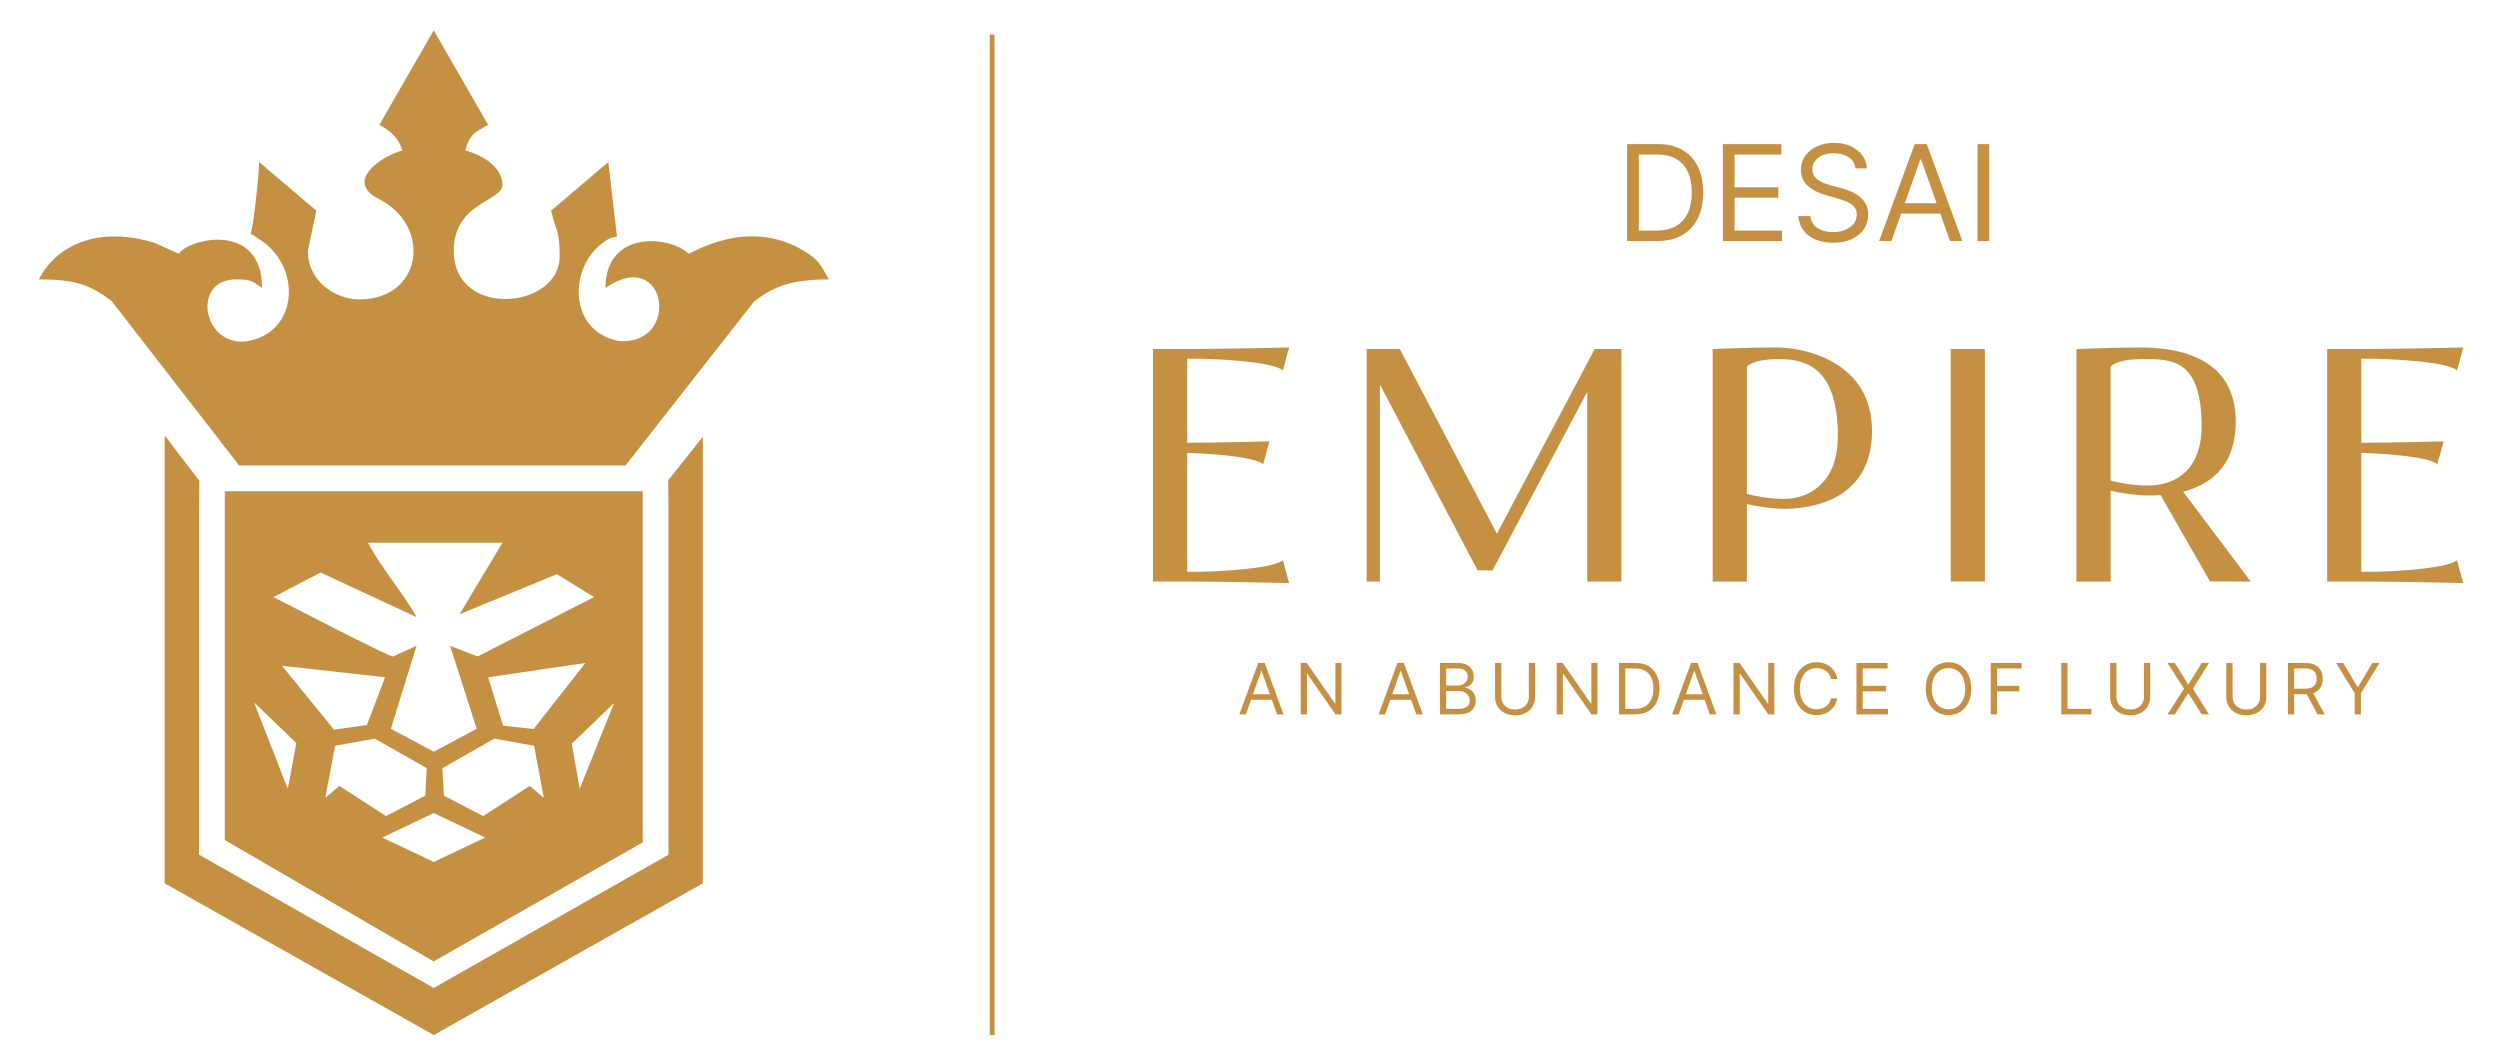 <?xml version="1.0" encoding="utf-8"?>
<!-- Generator: Adobe Illustrator 15.0.0, SVG Export Plug-In . SVG Version: 6.00 Build 0)  -->
<!DOCTYPE svg PUBLIC "-//W3C//DTD SVG 1.1//EN" "http://www.w3.org/Graphics/SVG/1.1/DTD/svg11.dtd">
<svg version="1.1" id="Layer_1" xmlns="http://www.w3.org/2000/svg" xmlns:xlink="http://www.w3.org/1999/xlink" x="0px" y="0px"
	 width="297.278px" height="126.53px" viewBox="0 0 297.278 126.53" enable-background="new 0 0 297.278 126.53"
	 xml:space="preserve">
<g>
	<path fill-rule="evenodd" clip-rule="evenodd" fill="#C59041" d="M45.11,14.842c1.127,0.627,2.282,1.412,2.723,3.063
		c-2.031,0.474-7.165,3.552-2.728,5.792c6.254,3.157,5.156,11.908-2.377,11.908c-2.786,0-6.126-2.1-6.126-5.787l1.021-4.765
		l-6.808-5.786c0,1.365-0.683,7.805-1.021,8.509c0.452,0.303,0.954,0.597,1.439,0.943c4.504,3.222,4.194,10.416-1.36,11.76
		c-5.604,1.356-7.402-7.257-1.78-7.257c1.924,0,1.913,0.248,3.063,1.021c0-8.035-8.824-5.814-9.871-4.084
		c-0.199,0-2.39-1.114-3.093-1.332c-5.127-1.591-10.898-0.682-13.584,4.396c4.35,0,6.077,0.613,8.663,2.568l15.163,19.555h45.948
		l15.258-19.46c2.378-1.905,4.702-2.663,8.908-2.663c-1.029-1.947-1.459-2.603-3.464-3.685c-6.607-3.567-12.765,0.621-13.214,0.621
		c-2.273-2.164-9.871-2.812-9.871,4.084c7.355-5.112,9.006,6.944,1.558,6.302c-5.949-1.151-5.994-8.681-1.849-11.698
		c0.668-0.487,0.764-0.522,1.653-0.73l-1.021-8.849l-6.808,5.786c0.562,2.409,1.021,2.276,1.021,5.445
		c0,6.27-12.593,7.448-12.593-0.681c0-5.78,5.786-5.86,5.786-7.828c0-2.213-2.602-3.66-4.425-4.085
		c0.533-1.995,1.115-2.123,2.723-3.063L51.577,3.61L45.11,14.842z"/>
	<path fill-rule="evenodd" clip-rule="evenodd" fill="#C59041" d="M26.73,99.889l24.834,14.433l24.86-14.151V58.408H26.73V99.889z
		 M49.535,73.385c-1.253-2.37-4.233-5.915-5.786-8.85h15.998l-5.106,8.509l11.572-4.765l4.426,2.723l-13.849,7.056l-3.266-1.255
		l3.16,9.856l-5.105,2.723l-5.106-2.723l3.063-9.871l-2.791,1.272c-0.323,0.146-12.872-6.373-14.228-7.059l5.601-2.925
		L49.535,73.385z M58.044,80.532l11.572-1.702l-6.166,7.849l-3.623-0.378L58.044,80.532z M43.626,86.219l-3.915,0.544l-6.173-7.592
		l12.253,1.361L43.626,86.219z M34.219,93.807L30.21,83.519l5.029,4.843L34.219,93.807z M73.02,83.596l-4.084,10.211l-0.945-5.369
		L73.02,83.596z M57.45,97.041l-4.666-2.425l-0.182-3.271l6.18-3.516l4.727,0.848l1.152,6.182l-1.668-1.408L57.45,97.041z
		 M45.899,97.041l4.667-2.425l0.182-3.271l-6.181-3.516l-4.727,0.848l-1.152,6.182l1.669-1.408L45.899,97.041z M45.451,99.593
		l6.126-2.909l6.126,2.909l-6.126,2.903L45.451,99.593z"/>
	<path fill-rule="evenodd" clip-rule="evenodd" fill="#C59041" d="M19.583,105.038l31.995,18.04l31.994-18.04V51.946l-4.11,5.152
		c0.005,0.534,0.024,2.924,0.025,3.692v40.844L51.575,117.48l-27.908-15.846V60.791c0.002-0.799,0.028-3.11,0.043-3.615
		l-4.128-5.383V105.038z"/>
	<path fill="#C59041" d="M142.943,67.987h-1.776V53.846c1.849,0.06,7.773,0.338,9.04,1.353l0.742-2.718c0,0-5.236,0.14-9.782,0.173
		v-9.994h1.776c0,0,8.105,0.173,9.609,1.372l0.742-2.717c0,0-7.647,0.186-12.479,0.186h-3.711v27.647h3.705
		c4.838,0,12.479,0.186,12.479,0.186l-0.741-2.717C151.049,67.815,142.943,67.987,142.943,67.987"/>
	<polygon fill="#C59041" points="189.626,41.5 188.738,43.189 177.996,63.462 166.451,41.5 162.508,41.5 162.508,69.147 
		164.086,69.147 164.086,45.721 175.696,67.809 177.473,67.836 188.738,46.589 188.738,69.147 192.801,69.147 192.801,41.5 	"/>
	<path fill="#C59041" d="M212.193,59.326c-1.955,0-3.645-0.371-4.474-0.597V43.62c0,0,0.558-0.921,3.851-0.921
		s6.972,1.126,6.972,9.186C218.542,57.544,214.95,59.326,212.193,59.326 M211.199,41.314c-3.479,0-7.542,0.192-7.542,0.192v27.654
		h4.063v-9.219c0.921,0.199,2.843,0.563,4.474,0.563c2.233,0,10.41-0.511,10.41-9.258C222.604,43.037,214.685,41.314,211.199,41.314
		z"/>
	<rect x="231.964" y="41.5" fill="#C59041" width="4.062" height="27.647"/>
	<path fill="#C59041" d="M250.972,57.146V43.62c0,0,0.558-0.921,3.851-0.921s6.972-0.105,6.972,7.952
		c0,5.66-3.592,7.085-6.349,7.085C253.49,57.736,251.801,57.364,250.972,57.146 M259.594,58.465c2.976-0.756,6.262-2.804,6.262-8.35
		c0-8.211-7.918-8.795-11.398-8.795c-3.485,0-7.547,0.187-7.547,0.187v27.654h4.062V58.359c0.922,0.198,2.843,0.556,4.474,0.556
		c0.385,0,0.947,0,1.61-0.046l-0.126,0.033l5.865,10.232l4.851,0.026L259.594,58.465z"/>
	<path fill="#C59041" d="M282.565,67.987h-1.776V53.846c1.85,0.06,7.773,0.338,9.039,1.353l0.742-2.718c0,0-5.235,0.14-9.781,0.173
		v-9.994h1.776c0,0,8.104,0.173,9.608,1.372l0.742-2.717c0,0-7.646,0.186-12.479,0.186h-3.711v27.647h3.705
		c4.838,0,12.479,0.186,12.479,0.186l-0.742-2.717C290.67,67.815,282.565,67.987,282.565,67.987"/>
	<path fill="#C59041" d="M148.434,82.559h3.132v0.657h-3.132V82.559z M148.146,84.949h-0.776l2.248-6.119h0.765l2.246,6.119h-0.777
		l-1.828-5.15h-0.048L148.146,84.949z"/>
	<polygon fill="#C59041" points="159.521,78.83 159.521,84.949 158.803,84.949 155.469,80.146 155.41,80.146 155.41,84.949 
		154.668,84.949 154.668,78.83 155.386,78.83 158.732,83.646 158.792,83.646 158.792,78.83 	"/>
	<path fill="#C59041" d="M164.99,82.559h3.132v0.657h-3.132V82.559z M164.703,84.949h-0.777l2.248-6.119h0.766l2.246,6.119h-0.777
		l-1.828-5.15h-0.049L164.703,84.949z"/>
	<path fill="#C59041" d="M171.966,81.52h1.374c0.223,0,0.426-0.043,0.605-0.132c0.181-0.087,0.323-0.211,0.43-0.37
		c0.107-0.16,0.16-0.347,0.16-0.563c0-0.269-0.094-0.497-0.281-0.686s-0.483-0.282-0.89-0.282h-1.398V81.52z M171.966,84.292h1.47
		c0.484,0,0.829-0.094,1.032-0.282c0.205-0.188,0.308-0.416,0.308-0.686c0-0.208-0.054-0.399-0.158-0.575
		c-0.107-0.177-0.258-0.318-0.452-0.425c-0.195-0.106-0.427-0.159-0.692-0.159h-1.507V84.292z M171.225,84.949V78.83h2.14
		c0.427,0,0.778,0.074,1.054,0.22c0.278,0.146,0.484,0.342,0.619,0.589c0.137,0.245,0.203,0.518,0.203,0.816
		c0,0.264-0.046,0.48-0.139,0.652c-0.092,0.171-0.215,0.307-0.365,0.406c-0.149,0.1-0.313,0.173-0.487,0.221v0.06
		c0.187,0.013,0.374,0.077,0.563,0.198c0.189,0.119,0.348,0.29,0.476,0.514c0.128,0.223,0.19,0.496,0.192,0.818
		c-0.002,0.308-0.07,0.582-0.211,0.827c-0.139,0.246-0.359,0.439-0.66,0.584c-0.3,0.143-0.691,0.214-1.174,0.214H171.225z"/>
	<path fill="#C59041" d="M181.797,78.83h0.74v4.053c0,0.417-0.098,0.791-0.293,1.119c-0.196,0.326-0.473,0.584-0.83,0.772
		c-0.356,0.189-0.774,0.283-1.256,0.283c-0.479,0-0.896-0.094-1.254-0.283c-0.357-0.188-0.634-0.446-0.83-0.772
		c-0.195-0.328-0.294-0.702-0.294-1.119V78.83h0.741v3.992c0,0.299,0.066,0.563,0.197,0.797c0.131,0.231,0.319,0.413,0.563,0.547
		c0.244,0.132,0.537,0.197,0.876,0.197c0.341,0,0.635-0.065,0.88-0.197c0.245-0.134,0.432-0.315,0.563-0.547
		c0.132-0.233,0.196-0.498,0.196-0.797V78.83z"/>
	<polygon fill="#C59041" points="189.956,78.83 189.956,84.949 189.237,84.949 185.902,80.146 185.844,80.146 185.844,84.949 
		185.102,84.949 185.102,78.83 185.82,78.83 189.166,83.646 189.227,83.646 189.227,78.83 	"/>
	<path fill="#C59041" d="M193.261,84.292h1.1c0.506,0,0.926-0.097,1.258-0.293c0.333-0.195,0.581-0.473,0.743-0.833
		c0.164-0.36,0.246-0.79,0.246-1.288c0-0.494-0.08-0.92-0.242-1.277c-0.16-0.357-0.402-0.633-0.723-0.824
		c-0.322-0.192-0.721-0.289-1.198-0.289h-1.184V84.292z M194.408,84.949h-1.889V78.83h1.973c0.594,0,1.102,0.121,1.523,0.365
		s0.746,0.595,0.971,1.049c0.225,0.456,0.339,1,0.339,1.634c0,0.638-0.114,1.186-0.341,1.646c-0.227,0.458-0.559,0.811-0.993,1.058
		C195.559,84.826,195.029,84.949,194.408,84.949z"/>
	<path fill="#C59041" d="M199.9,82.559h3.132v0.657H199.9V82.559z M199.613,84.949h-0.777l2.249-6.119h0.765l2.246,6.119h-0.777
		l-1.828-5.15h-0.049L199.613,84.949z"/>
	<polygon fill="#C59041" points="210.988,78.83 210.988,84.949 210.27,84.949 206.936,80.146 206.876,80.146 206.876,84.949 
		206.135,84.949 206.135,78.83 206.853,78.83 210.198,83.646 210.259,83.646 210.259,78.83 	"/>
	<path fill="#C59041" d="M218.477,80.742h-0.742c-0.043-0.213-0.119-0.4-0.229-0.563c-0.107-0.161-0.239-0.297-0.394-0.406
		c-0.154-0.111-0.325-0.195-0.513-0.25c-0.188-0.056-0.382-0.084-0.586-0.084c-0.37,0-0.705,0.095-1.006,0.28
		c-0.299,0.188-0.537,0.465-0.713,0.829c-0.177,0.363-0.266,0.811-0.266,1.341s0.089,0.978,0.266,1.342
		c0.176,0.365,0.414,0.642,0.713,0.828c0.301,0.188,0.636,0.28,1.006,0.28c0.204,0,0.398-0.028,0.586-0.083
		c0.188-0.056,0.358-0.139,0.513-0.25c0.154-0.11,0.286-0.246,0.394-0.409c0.109-0.162,0.186-0.349,0.229-0.561h0.742
		c-0.057,0.313-0.156,0.593-0.306,0.84c-0.147,0.247-0.329,0.457-0.55,0.629c-0.219,0.172-0.464,0.304-0.736,0.394
		c-0.271,0.09-0.563,0.135-0.871,0.135c-0.521,0-0.985-0.128-1.393-0.383c-0.406-0.256-0.727-0.617-0.959-1.089
		c-0.232-0.47-0.35-1.028-0.35-1.673c0-0.646,0.117-1.203,0.35-1.673s0.553-0.833,0.959-1.089c0.407-0.254,0.871-0.381,1.393-0.381
		c0.309,0,0.6,0.044,0.871,0.134c0.272,0.09,0.518,0.221,0.736,0.394c0.221,0.173,0.402,0.381,0.55,0.627
		C218.32,80.147,218.42,80.428,218.477,80.742"/>
	<polygon fill="#C59041" points="220.754,84.949 220.754,78.83 224.447,78.83 224.447,79.487 221.496,79.487 221.496,81.556 
		224.258,81.556 224.258,82.212 221.496,82.212 221.496,84.292 224.496,84.292 224.496,84.949 	"/>
	<path fill="#C59041" d="M233.683,81.89c0-0.53-0.089-0.978-0.265-1.341c-0.176-0.364-0.414-0.642-0.715-0.829
		c-0.299-0.186-0.635-0.28-1.005-0.28s-0.706,0.095-1.006,0.28c-0.3,0.188-0.536,0.465-0.714,0.829
		c-0.176,0.363-0.265,0.811-0.265,1.341s0.089,0.978,0.265,1.342c0.178,0.365,0.414,0.642,0.714,0.828
		c0.3,0.188,0.636,0.28,1.006,0.28s0.706-0.093,1.005-0.28c0.301-0.187,0.539-0.463,0.715-0.828
		C233.594,82.867,233.683,82.42,233.683,81.89 M234.399,81.89c0,0.645-0.116,1.203-0.349,1.673c-0.233,0.472-0.553,0.833-0.96,1.089
		c-0.407,0.255-0.871,0.383-1.393,0.383s-0.985-0.128-1.393-0.383c-0.407-0.256-0.727-0.617-0.96-1.089
		c-0.232-0.47-0.349-1.028-0.349-1.673c0-0.646,0.116-1.203,0.349-1.673c0.233-0.47,0.553-0.833,0.96-1.089
		c0.407-0.254,0.871-0.381,1.393-0.381s0.985,0.127,1.393,0.381c0.407,0.256,0.727,0.619,0.96,1.089
		C234.283,80.687,234.399,81.244,234.399,81.89z"/>
	<polygon fill="#C59041" points="236.725,84.949 236.725,78.83 240.395,78.83 240.395,79.487 237.467,79.487 237.467,81.556 
		240.119,81.556 240.119,82.212 237.467,82.212 237.467,84.949 	"/>
	<polygon fill="#C59041" points="245.111,84.949 245.111,78.83 245.853,78.83 245.853,84.292 248.696,84.292 248.696,84.949 	"/>
	<path fill="#C59041" d="M254.942,78.83h0.741v4.053c0,0.417-0.099,0.791-0.293,1.119c-0.197,0.326-0.473,0.584-0.831,0.772
		c-0.356,0.189-0.774,0.283-1.255,0.283s-0.898-0.094-1.254-0.283c-0.357-0.188-0.635-0.446-0.83-0.772
		c-0.196-0.328-0.295-0.702-0.295-1.119V78.83h0.742v3.992c0,0.299,0.066,0.563,0.196,0.797c0.132,0.231,0.319,0.413,0.563,0.547
		c0.244,0.132,0.537,0.197,0.877,0.197c0.341,0,0.633-0.065,0.879-0.197c0.246-0.134,0.432-0.315,0.563-0.547
		c0.132-0.233,0.196-0.498,0.196-0.797V78.83z"/>
	<polygon fill="#C59041" points="258.607,78.83 260.185,81.376 260.232,81.376 261.81,78.83 262.683,78.83 260.758,81.89 
		262.683,84.949 261.81,84.949 260.232,82.452 260.185,82.452 258.607,84.949 257.734,84.949 259.707,81.89 257.734,78.83 	"/>
	<path fill="#C59041" d="M268.748,78.83h0.741v4.053c0,0.417-0.099,0.791-0.293,1.119c-0.196,0.326-0.473,0.584-0.831,0.772
		c-0.355,0.189-0.773,0.283-1.254,0.283s-0.898-0.094-1.254-0.283c-0.358-0.188-0.635-0.446-0.83-0.772
		c-0.197-0.328-0.295-0.702-0.295-1.119V78.83h0.742v3.992c0,0.299,0.065,0.563,0.195,0.797c0.133,0.231,0.32,0.413,0.564,0.547
		c0.244,0.132,0.537,0.197,0.877,0.197s0.633-0.065,0.879-0.197c0.245-0.134,0.432-0.315,0.563-0.547
		c0.131-0.233,0.195-0.498,0.195-0.797V78.83z"/>
	<path fill="#C59041" d="M274.935,82.2l1.507,2.749h-0.86l-1.482-2.749H274.935z M272.055,84.949V78.83h2.068
		c0.478,0,0.87,0.081,1.176,0.243c0.308,0.163,0.535,0.386,0.682,0.668c0.147,0.283,0.222,0.604,0.222,0.965
		c0,0.362-0.074,0.682-0.222,0.959c-0.146,0.279-0.373,0.498-0.678,0.656s-0.695,0.237-1.17,0.237h-1.672V81.89h1.648
		c0.327,0,0.592-0.048,0.791-0.144c0.201-0.095,0.346-0.231,0.437-0.407c0.091-0.178,0.136-0.388,0.136-0.633
		c0-0.244-0.046-0.459-0.137-0.643c-0.092-0.183-0.238-0.325-0.439-0.425c-0.201-0.101-0.467-0.151-0.798-0.151h-1.303v5.462
		H272.055z"/>
	<polygon fill="#C59041" points="277.785,78.83 278.636,78.83 280.332,81.687 280.404,81.687 282.102,78.83 282.949,78.83 
		280.738,82.429 280.738,84.949 279.997,84.949 279.997,82.429 	"/>
	
		<line fill="none" stroke="#C59041" stroke-width="0.567" stroke-miterlimit="22.926" x1="117.973" y1="4.103" x2="117.973" y2="123.078"/>
	<path fill="#C59041" d="M194.876,27.422h2.069c0.953,0,1.742-0.183,2.368-0.552c0.626-0.366,1.093-0.89,1.399-1.568
		c0.309-0.678,0.461-1.485,0.461-2.423c0-0.932-0.15-1.731-0.453-2.404c-0.304-0.673-0.758-1.19-1.362-1.553
		c-0.604-0.361-1.356-0.543-2.255-0.543h-2.228V27.422z M197.035,28.66h-3.555v-11.52h3.713c1.117,0,2.072,0.229,2.867,0.688
		c0.795,0.46,1.404,1.119,1.829,1.975c0.423,0.858,0.636,1.882,0.636,3.075c0,1.198-0.213,2.23-0.641,3.097
		c-0.428,0.862-1.051,1.525-1.869,1.99C199.2,28.428,198.205,28.66,197.035,28.66z"/>
	<polygon fill="#C59041" points="204.864,28.66 204.864,17.141 211.817,17.141 211.817,18.379 206.261,18.379 206.261,22.272 
		211.458,22.272 211.458,23.507 206.261,23.507 206.261,27.422 211.907,27.422 211.907,28.66 	"/>
	<path fill="#C59041" d="M220.636,20.021c-0.068-0.57-0.341-1.011-0.821-1.328c-0.48-0.313-1.068-0.472-1.766-0.472
		c-0.512,0-0.955,0.084-1.336,0.247c-0.382,0.167-0.678,0.395-0.889,0.682s-0.316,0.617-0.316,0.984c0,0.307,0.074,0.57,0.221,0.789
		c0.148,0.22,0.338,0.401,0.57,0.547c0.232,0.145,0.476,0.261,0.73,0.354c0.257,0.092,0.49,0.166,0.703,0.222l1.172,0.316
		c0.299,0.077,0.634,0.188,1.003,0.325c0.37,0.14,0.724,0.327,1.063,0.564c0.339,0.241,0.618,0.544,0.84,0.916
		c0.222,0.369,0.332,0.826,0.332,1.365c0,0.622-0.163,1.185-0.488,1.688c-0.321,0.502-0.794,0.9-1.414,1.196
		c-0.623,0.298-1.375,0.445-2.26,0.445c-0.823,0-1.539-0.134-2.141-0.4c-0.602-0.264-1.074-0.637-1.417-1.111
		c-0.343-0.478-0.536-1.029-0.581-1.66h1.438c0.04,0.436,0.185,0.794,0.443,1.077c0.256,0.282,0.583,0.493,0.978,0.631
		c0.395,0.137,0.822,0.203,1.279,0.203c0.533,0,1.012-0.087,1.434-0.262c0.424-0.174,0.76-0.417,1.008-0.73
		c0.248-0.313,0.369-0.679,0.369-1.099c0-0.383-0.105-0.693-0.318-0.935c-0.214-0.239-0.496-0.436-0.846-0.583
		c-0.348-0.15-0.723-0.282-1.129-0.396l-1.418-0.403c-0.9-0.259-1.612-0.628-2.135-1.108c-0.525-0.48-0.79-1.109-0.79-1.885
		c0-0.645,0.177-1.207,0.525-1.689c0.352-0.48,0.823-0.855,1.417-1.125c0.598-0.27,1.26-0.401,1.996-0.401
		c0.742,0,1.402,0.132,1.98,0.396c0.575,0.264,1.035,0.626,1.375,1.082c0.338,0.456,0.518,0.977,0.535,1.558H220.636z"/>
	<path fill="#C59041" d="M225.451,24.159h5.895v1.238h-5.895V24.159z M224.91,28.66h-1.463l4.231-11.52h1.438l4.229,11.52h-1.463
		l-3.441-9.695h-0.09L224.91,28.66z"/>
	<rect x="235.146" y="17.141" fill="#C59041" width="1.396" height="11.52"/>
</g>
</svg>
